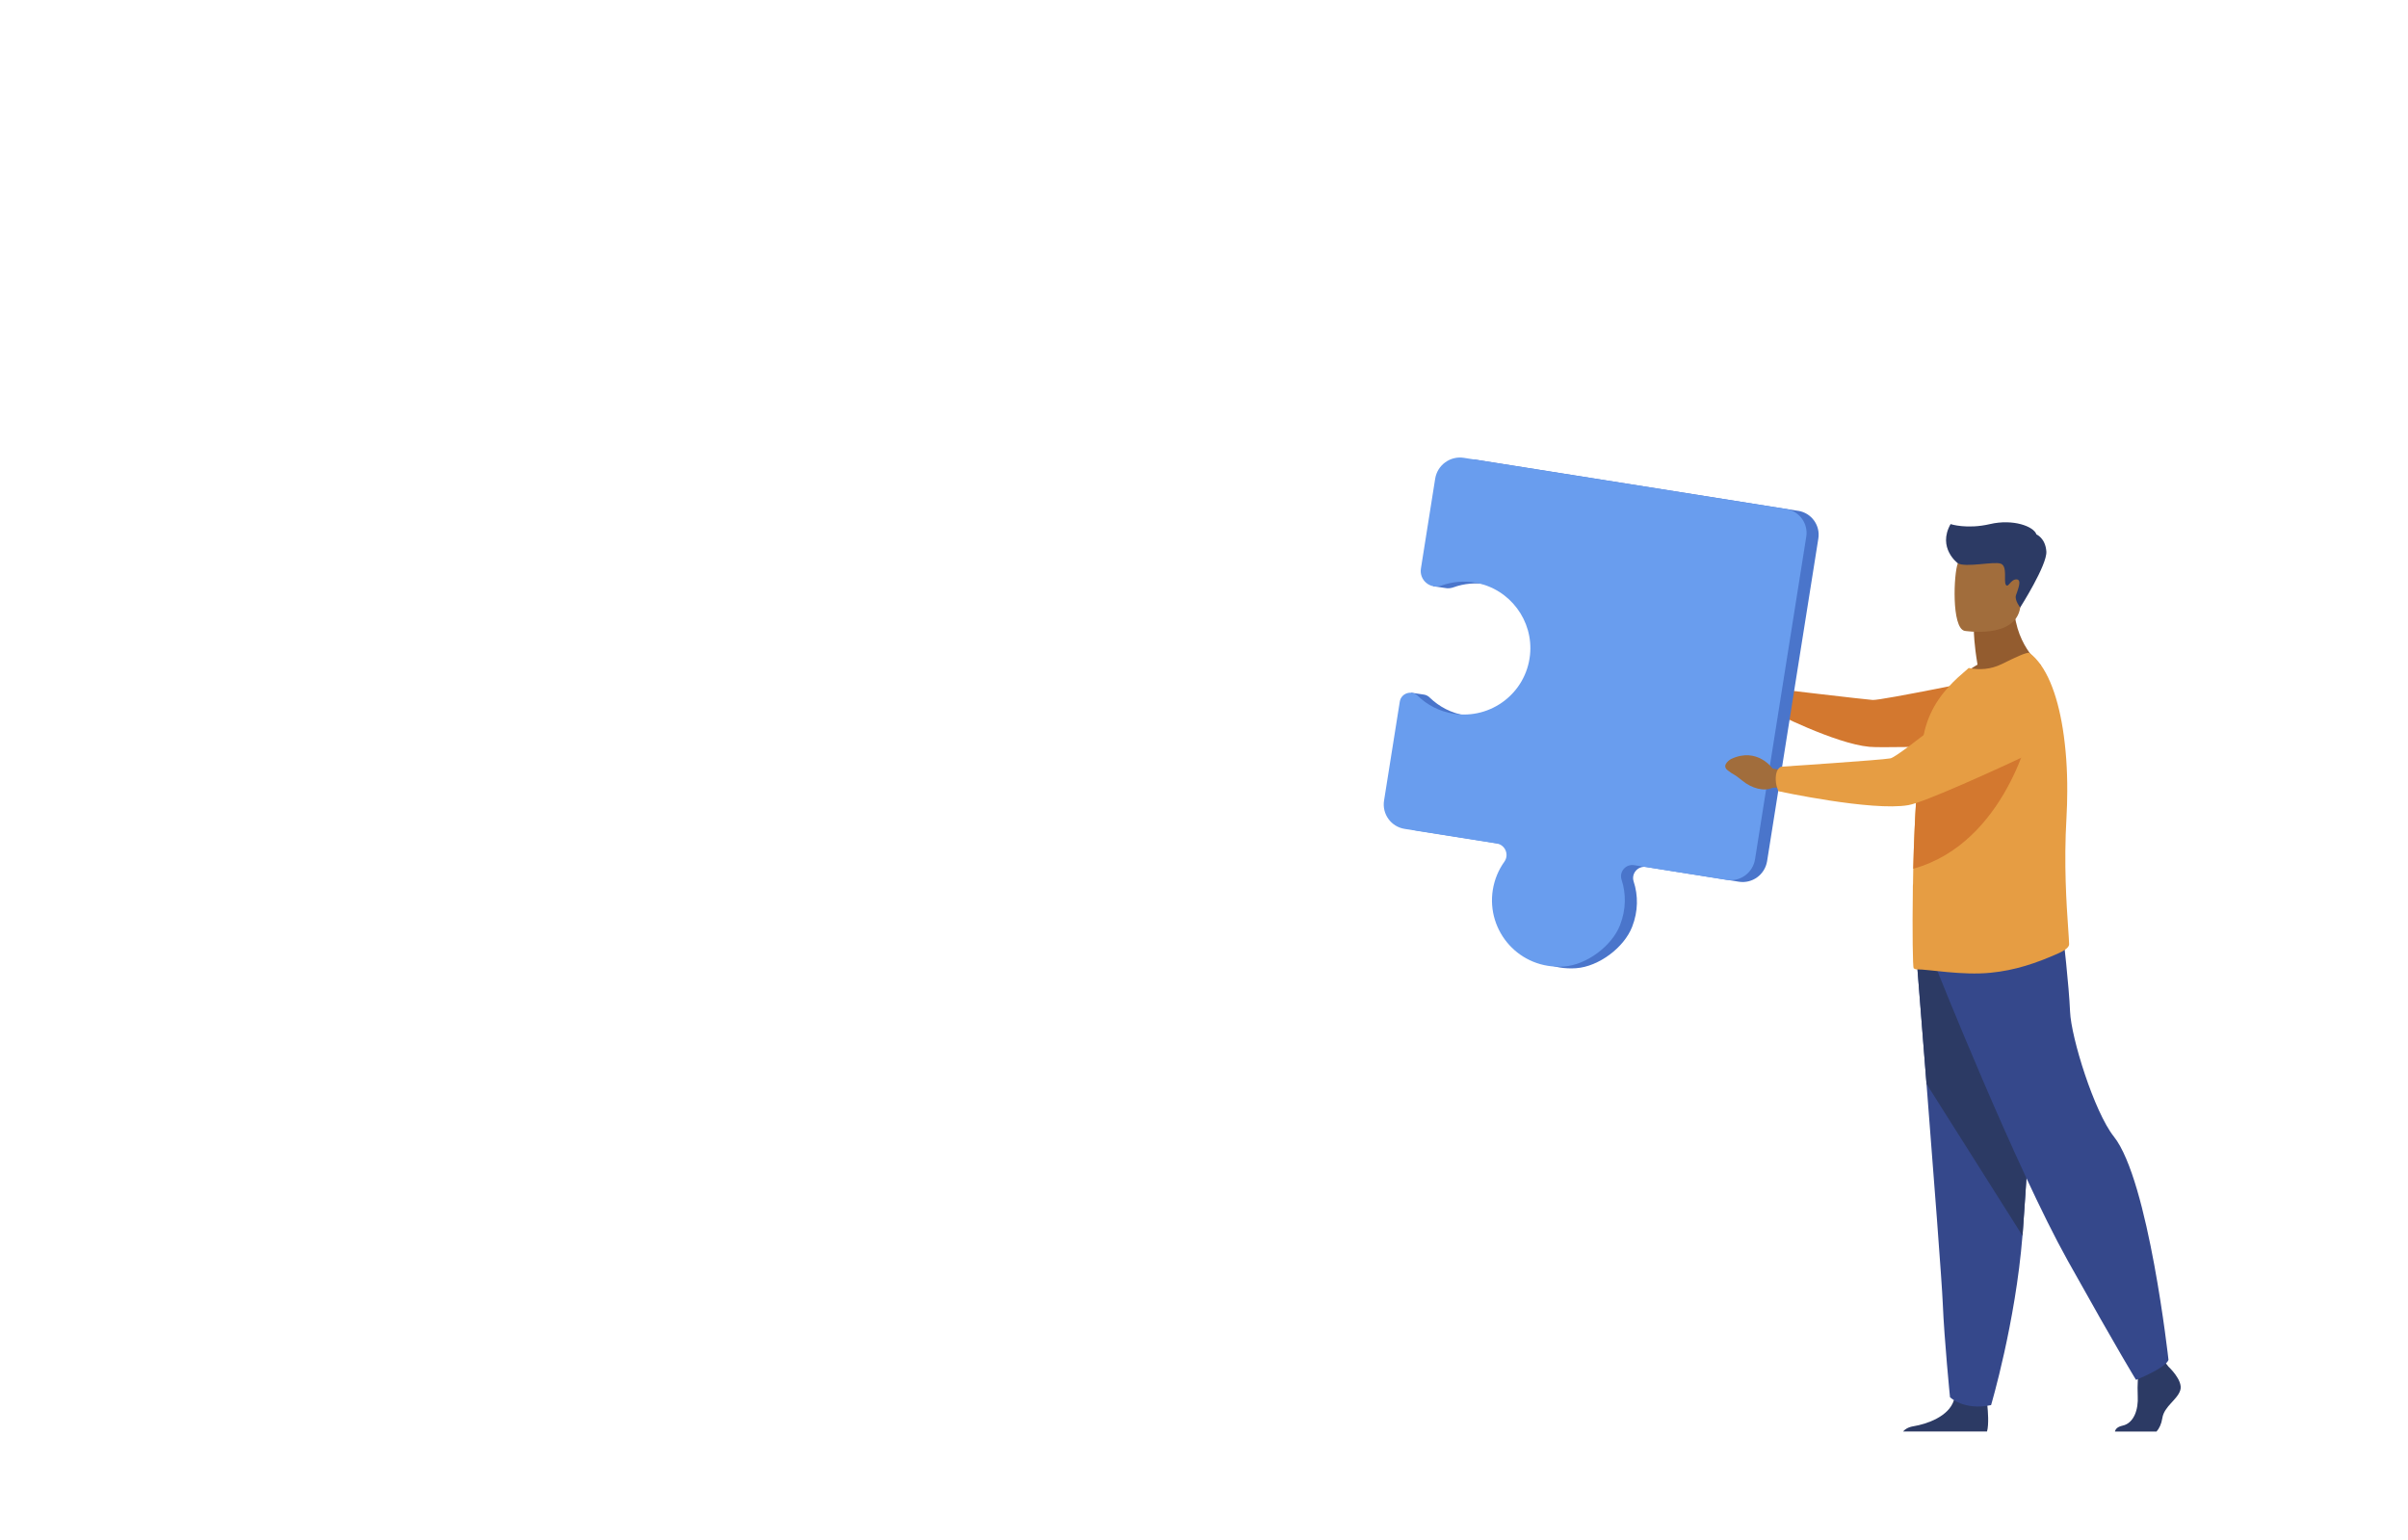 <svg xmlns="http://www.w3.org/2000/svg" id="Layer_2" data-name="Layer 2" viewBox="0 0 410.3 262.46"><defs><style>      .cls-1 {        fill: #a16d3c;      }      .cls-2 {        fill: #4a75cb;      }      .cls-3 {        fill: #35488b;      }      .cls-4 {        fill: #e69d43;      }      .cls-5 {        fill: #2c3a64;      }      .cls-6 {        fill: none;      }      .cls-7 {        fill: #935c2f;      }      .cls-8 {        fill: #d3782f;      }      .cls-9 {        fill: #699dee;      }    </style></defs><g id="Artwrok"><g><g id="man"><g><path class="cls-5" d="m371.51,236.87c-.49,1.66-2.76,2.76-3.07,4.79-.15.99-.52,1.76-.99,2.29h-7.08c.07-.39.38-.81,1.3-1.01,1.96-.43,2.71-2.81,2.58-5.02-.05-.93-.03-1.98.02-2.9.06-1.27.17-2.26.17-2.26l4.18-.98.44.56.42.54s2.52,2.33,2.03,3.99Z"></path><path class="cls-5" d="m338.57,243.94h-14.31c.32-.38.87-.75,1.8-.9,2.2-.36,6.02-1.64,6.87-4.45.03-.09.05-.18.07-.28.68-3.01,5.59.92,5.59.92,0,0,.02.12.04.33.09.85.28,3.15-.06,4.38Z"></path><path class="cls-3" d="m326.64,164.2s.75,9.31,1.62,20.5c1.19,15.21,2.63,33.88,2.77,37.42.25,6.14,1.23,15.97,1.23,15.97,0,0,2.33,2.33,7,1.35,0,0,4.16-14.03,5.35-28.87.02-.24.04-.49.06-.73,1.11-15.11,2.82-46.93,2.82-46.93l-20.85,1.29Z"></path><path class="cls-5" d="m326.64,164.2s.75,9.31,1.62,20.5l16.35,25.87c.02-.24.04-.49.06-.73,1.11-15.11,2.82-46.93,2.82-46.93l-20.85,1.29Z"></path><path class="cls-3" d="m330.05,165.3s13.45,33.72,22.3,49.57c8.85,15.85,11.61,20.27,11.61,20.27,0,0,5.07-2.03,5.53-3.41,0,0-3.38-30.6-9.31-38.05-3.35-4.21-7.28-16.86-7.46-21.28-.18-4.42-1.2-13.18-1.2-13.18l-21.47,6.08Z"></path></g><path class="cls-7" d="m336.95,113.25c-.6-3.53-.62-5.62-.62-5.62l6.83-5.5c-.25,7.56,4.59,11.2,4.59,11.2,0,0-9.1,4.48-14.35,2.82,0,0,1.29-1.65,3.55-2.89Z"></path><path class="cls-1" d="m334.73,107.5s8.68,1.44,9.5-3.98,2.48-8.89-3.02-10.04c-5.51-1.15-6.9.76-7.61,2.5-.71,1.74-1.1,11,1.14,11.52Z"></path><g><path class="cls-1" d="m304.23,118.67l-1.85-1.14s-2.31-3.4-6.24-1.29c0,0-1.56.99-.51,1.83,1.05.83.77.36,2.22,1.57,1.45,1.21,3.33,1.64,4.54.97l1.55-.15.3-1.79Z"></path><path class="cls-8" d="m302.03,119.03c.48-1.49.7-1.62.7-1.62,0,0,14.95,1.77,16.36,1.87,1.41.1,20.98-3.93,20.98-3.93l9.24,11.22s-27.25,1.03-30.81.69c-5.89-.55-16.58-6.04-16.58-6.04,0,0-.27-1.03.11-2.2Z"></path></g><path class="cls-4" d="m352.54,160.95c.03.58-1.17,1.22-1.69,1.45-3.9,1.75-7.54,2.96-11.64,3.36-4.87.5-10.63-.6-12.6-.57-.21,0-.4-.08-.55-.21-.13-.11-.24-6.06-.13-13.56,0-.29,0-.61.03-.9v-.1c0-.78.02-1.58.04-2.38.05-2.19.13-4.44.23-6.68.14-3.3.34-6.54.61-9.41.28-3,.64-5.6,1.1-7.44,1.05-4.24,3.48-7.03,5.69-9.08l1.82-1.6c1.82.37,3.74.26,5.66-.68,2.08-1.03,4.34-2.13,4.71-1.87,2.81,2.1,4.7,6.86,5.66,12.91.52,3.26.78,6.89.76,10.68,0,1.45-.05,2.93-.13,4.42-.47,7.99.01,14.92.29,18.95.08,1.16.14,2.08.16,2.71Z"></path><path class="cls-2" d="m306.38,87.05l-54.91-8.72c-2.33-.37-4.53,1.22-4.9,3.56l-2.43,15.31c-.11.71.07,2.7.07,2.7l1.98.29c.11.02.23.04.34.05h0c.36.03.73-.02,1.11-.15,1.82-.66,3.84-.86,5.89-.48,5.78,1.06,9.82,6.45,9.21,12.3-.68,6.5-6.66,11.02-13.03,10.01-2.4-.38-4.5-1.49-6.11-3.06-.31-.31-.69-.47-1.07-.51h0l-2.07-.31-2.58,18.67c-.37,2.3,1.2,4.47,3.51,4.83l15.69,2.49c1.45.23,2.15,1.91,1.3,3.1-.99,1.38-1.68,3.01-1.96,4.8-1.12,7.05,4.53,13.61,12.14,13.06,3.83-.27,8.16-3.49,9.55-7.07,1.03-2.65,1.03-5.33.25-7.7-.44-1.36.72-2.7,2.13-2.48l15.78,2.51c2.3.37,4.46-1.2,4.83-3.51l8.73-54.97c.36-2.25-1.18-4.36-3.42-4.72Z"></path><path class="cls-8" d="m346.01,124.02s-4.21,19.64-20.01,24.02c.05-2.19.13-4.44.23-6.68.14-3.3.34-6.54.61-9.41.28-.15.55-.26.79-.34,5.36-1.77,18.39-7.59,18.39-7.59Z"></path><path class="cls-9" d="m276.05,157.61c1.03-2.65,1.03-5.33.25-7.7-.44-1.36.72-2.7,2.13-2.48l15.78,2.51c2.3.37,4.46-1.2,4.83-3.51l8.73-54.97c.36-2.25-1.18-4.36-3.42-4.72l-54.91-8.72c-2.33-.37-4.53,1.22-4.9,3.56l-2.43,15.31c-.31,1.98,1.61,3.58,3.49,2.9,1.82-.66,3.84-.86,5.89-.48,5.78,1.06,9.82,6.45,9.21,12.3-.68,6.5-6.66,11.02-13.03,10.01-2.4-.38-4.5-1.49-6.11-3.06-1.05-1.02-2.82-.44-3.05,1.01l-2.68,16.85c-.37,2.3,1.2,4.47,3.51,4.83l15.69,2.49c1.45.23,2.15,1.91,1.3,3.1-.99,1.38-1.68,3.01-1.97,4.8-1.12,7.05,4.53,13.61,12.14,13.06,3.83-.27,8.16-3.49,9.55-7.07Z"></path><g><path class="cls-1" d="m304.29,131.34l-2.26-.37s-2.57-3.72-7.06-1.64c0,0-1.78,1-.6,1.93,1.18.93.86.42,2.49,1.76,1.63,1.35,3.75,1.88,5.13,1.23l1.76-.09.54-2.82Z"></path><path class="cls-4" d="m302.57,132.49c.07-1.66.96-1.84.96-1.84,0,0,17.1-1.13,18.58-1.42,1.48-.29,15.1-11.57,15.1-11.57,0,0,5.27-4.73,8.96-3.14,3.21,1.39,4.21,4.13,4.37,6.65.19,3-1.5,5.81-4.23,7.08-6.12,2.86-18.35,8.47-21.14,8.95-6.2,1.08-22.14-2.37-22.14-2.37,0,0-.52-1.03-.46-2.34Z"></path></g><path class="cls-5" d="m333.59,95.98s-3.52-2.61-1.23-6.67c0,0,2.77.92,6.71,0,3.94-.92,7.46.38,7.92,1.76,0,0,1.53.61,1.69,2.91.15,2.3-4.46,9.54-4.46,9.54,0,0-.98-1.23-.72-2.07.27-.84,1.11-2.72.08-2.72s-1.38,1.53-1.8.92c-.42-.61.34-3.18-.88-3.6-1.23-.42-5.94.71-7.32-.07Z"></path></g><rect class="cls-6" x="0" width="410.3" height="262.46"></rect></g></g></svg>
